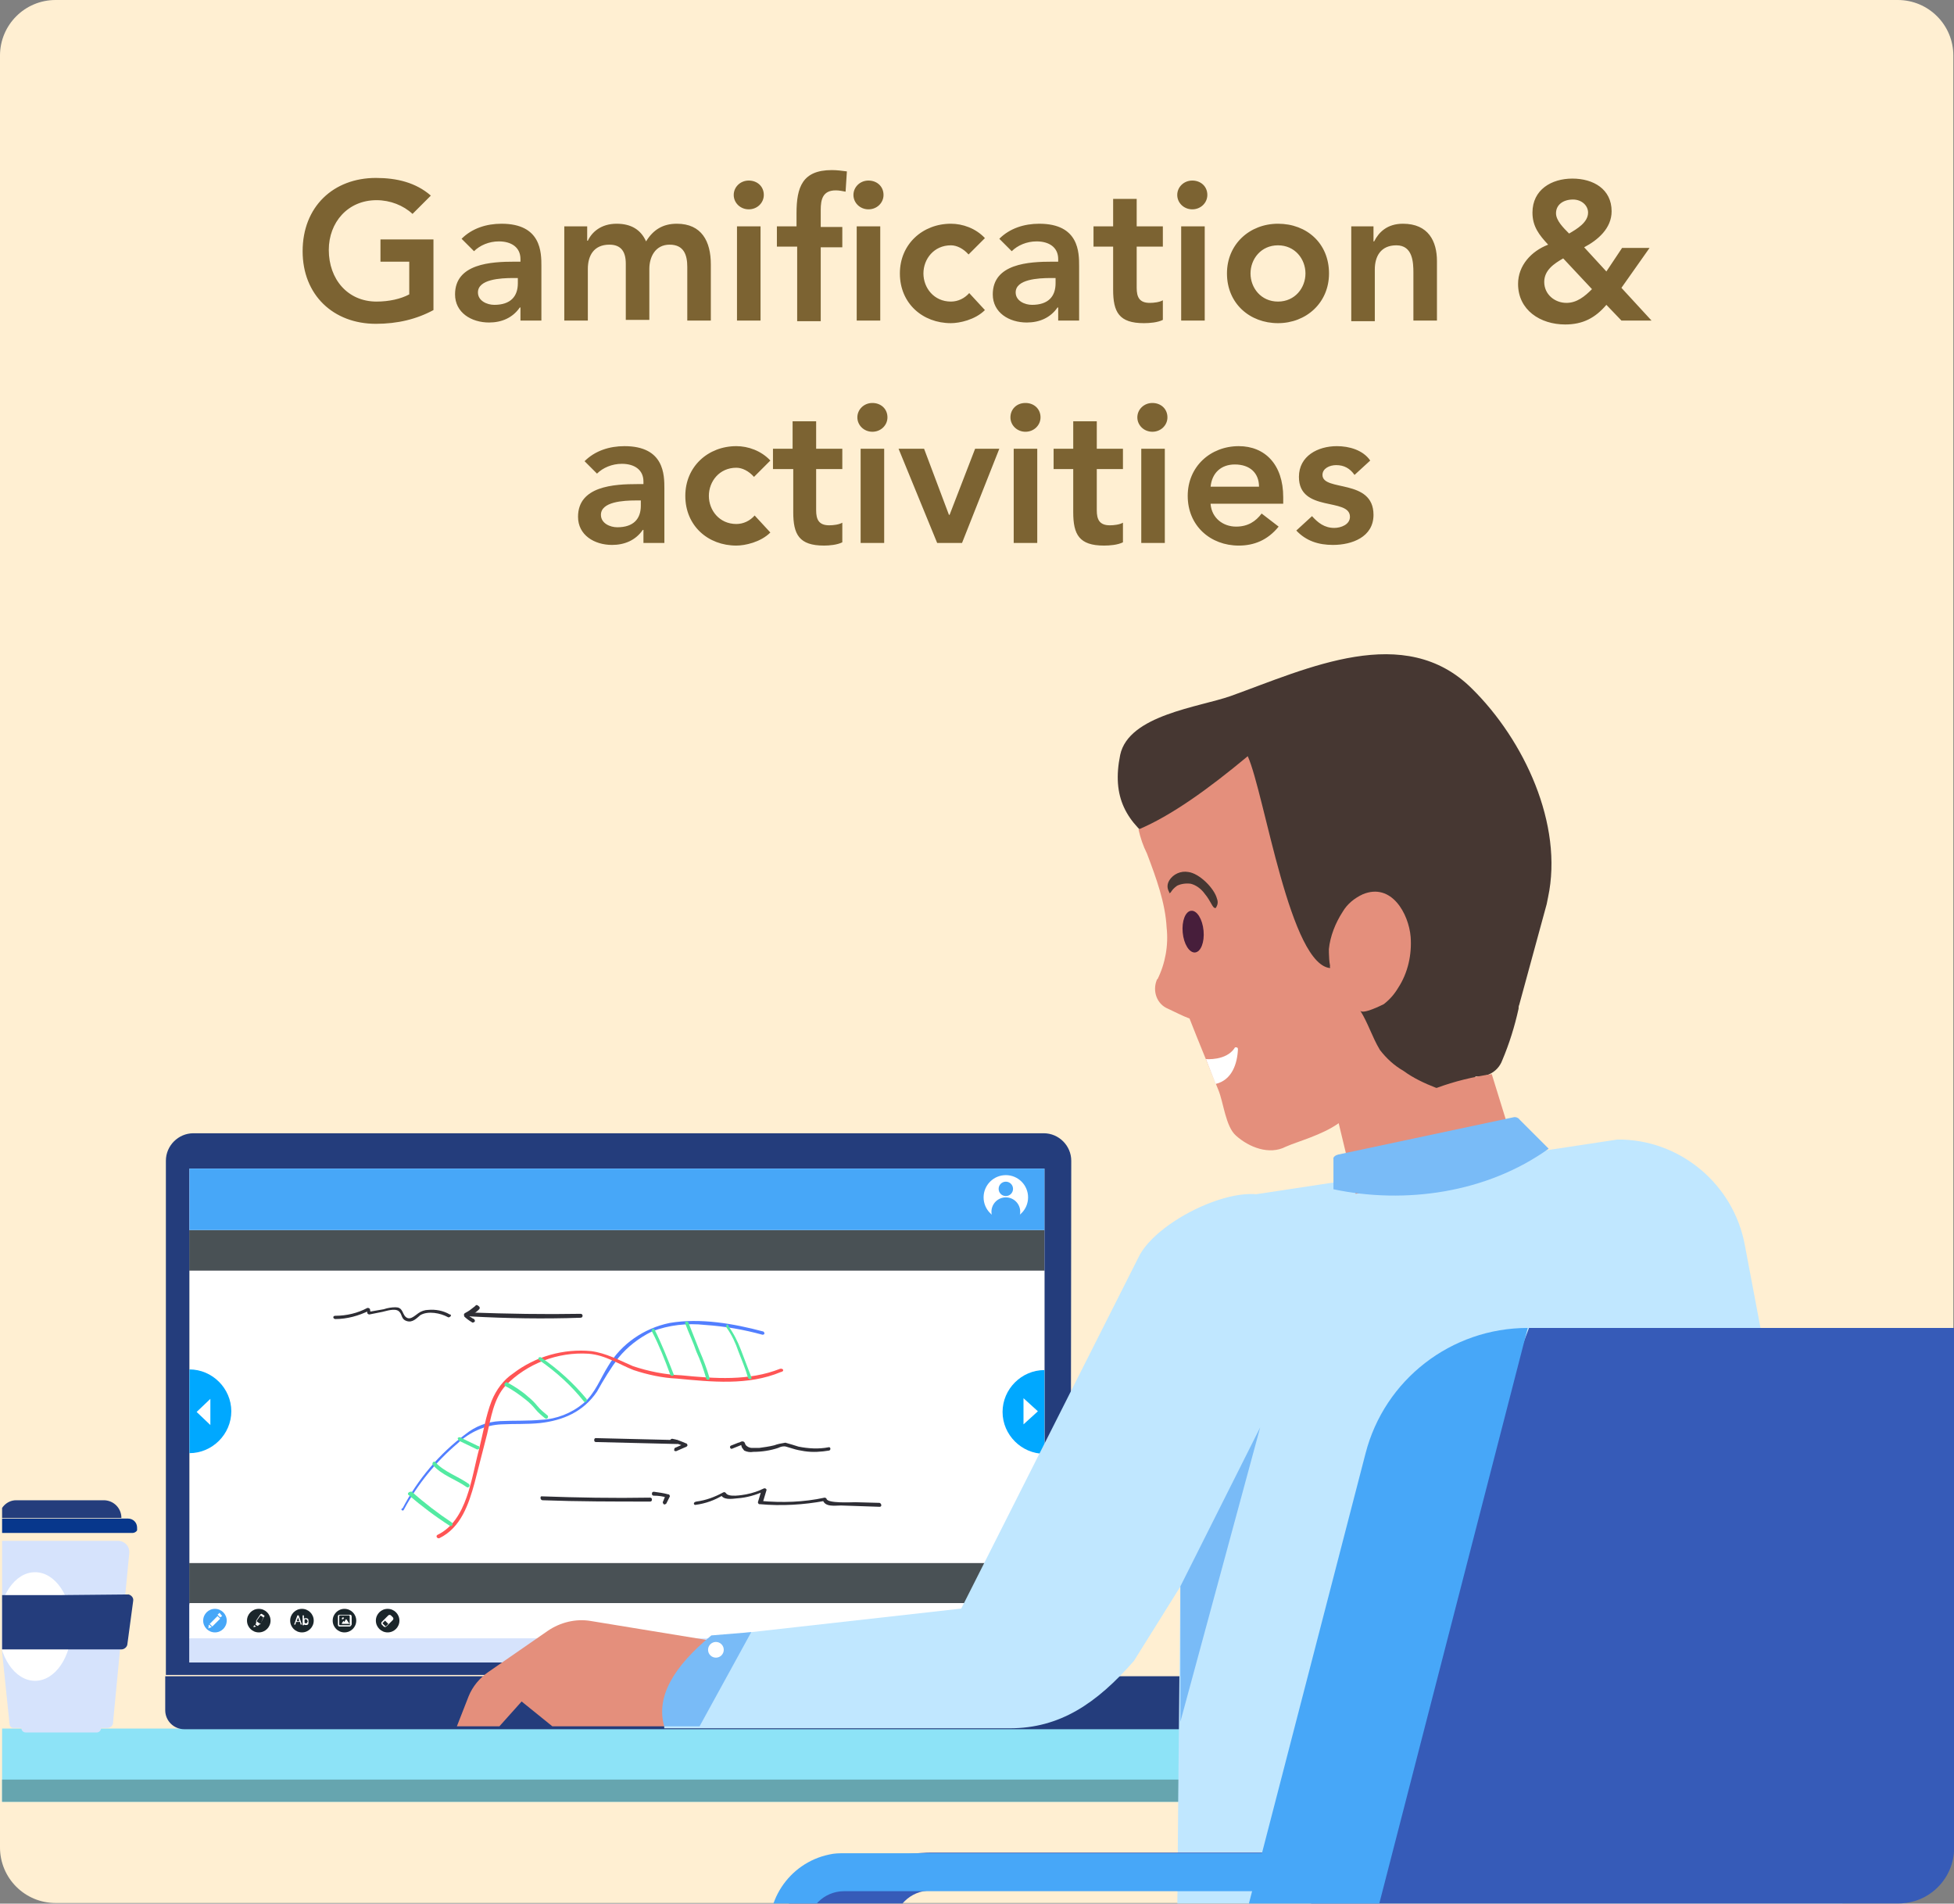 <svg version="1.1" id="Capa_1" xmlns="http://www.w3.org/2000/svg" xmlns:xlink="http://www.w3.org/1999/xlink" x="0" y="0" viewBox="0 0 298.7 291" style="enable-background:new 0 0 298.7 291" xml:space="preserve"><rect x="0" y="0" width="298.7" height="291" fill="#808080" stroke="none"/><style>.st3{fill:#66a5af}.st4{fill:#243d7c}.st5{fill:#fff}.st6{fill:#47a7f8}.st7{fill:#d6e3fc}.st9{fill:#1b262b}.st12{fill:#53eaa2}.st13{fill:#2e2e35}.st14{fill:#00a8ff}.st16{fill:#41233d}.st17{fill:#d1bb9b}.st18{fill:#ead3ad}.st19{fill:#c0e7ff}.st20{fill:#e48f7c}.st21{fill:#79bbf7}.st22{fill:#463732}.st24{fill:#365bb8}.st27{enable-background:new}.st28{fill:#7c6332}</style><g id="_3t" transform="translate(-550.939 -1402)"><g id="Group_6564" transform="translate(550.939 1402)"><path id="Rectangle_167" d="M8.5 0h281.6c4.7 0 8.5 3.8 8.5 8.5v273.9c0 4.7-3.8 8.5-8.5 8.5H8.5c-4.7 0-8.5-3.8-8.5-8.5V8.5C0 3.8 3.8 0 8.5 0z" style="fill:#ffefd2"/><g id="Group_6563" transform="translate(.32 74.966)"><g id="Group_6562"><defs><path id="SVGID_1_" d="M0 0h298.4v207.5c0 4.7-3.8 8.5-8.5 8.5H0V0z"/></defs><clipPath id="SVGID_2_"><use xlink:href="#SVGID_1_" style="overflow:visible"/></clipPath><g id="Group_6561" style="clip-path:url(#SVGID_2_)"><g id="Group_6560" transform="translate(-222.762 -85.431)"><path id="Path_8996" d="M558.8 285.9H136.2c-.9 0-1.6-.7-1.6-1.6v-8c0-.9.7-1.6 1.6-1.6h422.7c.9 0 1.6.7 1.6 1.6v8c-.1.8-.8 1.6-1.7 1.6z" style="fill:#8de3f7"/><path id="Path_8997" class="st3" d="M558.8 285.9H136.2c-.9 0-1.6-.7-1.6-1.6v-1.8h425.9v1.8c-.1.8-.8 1.6-1.7 1.6z"/><path id="Path_8998" class="st3" d="M550.7 369.8h5.3L544.5 284h-5.2l11.4 85.8z"/><path id="Path_8999" class="st3" d="M137.4 346.3h-5.3l11.5-62.4h5.3l-11.5 62.4z"/><path id="Path_9000" class="st4" d="M405.3 274.8H250.6c-1.6 0-2.9-1.3-2.9-2.9v-5.2h158.8c.9 0 1.6.7 1.6 1.6v3.6c0 1.5-1.3 2.8-2.8 2.9z"/><path id="Path_9001" class="st4" d="M386.1 266.5H247.8v-78.6c0-2.3 1.9-4.2 4.2-4.2h130c2.3 0 4.2 1.9 4.2 4.2l-.1 78.6z"/><path id="Rectangle_2337" class="st5" d="M251.4 189.1h130.7v75.5H251.4z"/><path id="Rectangle_2338" class="st6" d="M251.4 189.1h130.7v9.4H251.4z"/><circle id="Ellipse_1655" class="st5" cx="376.2" cy="193.5" r="3.4"/><circle id="Ellipse_1656" class="st6" cx="376.2" cy="195.7" r="2.2"/><circle id="Ellipse_1657" class="st6" cx="376.2" cy="192.2" r="1.1"/><path id="Rectangle_2339" class="st7" d="M251.4 260.8h130.7v3.8H251.4z"/><path id="Rectangle_2340" class="st5" d="M251.4 255.7h130.7v5.2H251.4z"/><g id="Group_6555" transform="translate(251.381 198.521)" style="opacity:.8"><path id="Rectangle_2341" class="st9" d="M0 0h130.7v57H0z"/></g><path id="Path_9002" class="st6" d="M371.1 256.4h9.2c.1 0 .2.1.2.2v3.2c0 .1-.1.2-.2.2h-9.2c-.1 0-.2-.1-.2-.2v-3.2c0-.1.1-.2.2-.2z"/><circle id="Ellipse_1658" class="st6" cx="255.3" cy="258.2" r="1.8"/><circle id="Ellipse_1659" class="st9" cx="262" cy="258.2" r="1.8"/><circle id="Ellipse_1660" class="st9" cx="268.6" cy="258.2" r="1.8"/><circle id="Ellipse_1661" class="st9" cx="275.1" cy="258.2" r="1.8"/><circle id="Ellipse_1662" class="st9" cx="281.7" cy="258.2" r="1.8"/><path id="Path_9003" class="st5" d="m255.7 257.5-1.2 1.2.4.4 1.2-1.2-.4-.4z"/><path id="Path_9004" class="st5" d="m256.4 257.5-.4-.5-.3.3.4.4.3-.2z"/><path id="Path_9005" class="st5" d="m254.4 258.8-.1.3.2.2.3-.1-.4-.4z"/><path id="Path_9006" class="st5" d="M254.4 259.2h-.1v.2l.2-.1-.1-.1z"/><path id="Path_9007" class="st5" d="M276.2 258.8v-1.2c0-.2-.1-.3-.2-.3h-1.6c-.2 0-.3.1-.3.2v1.3c0 .2.1.3.2.3h1.6c.1 0 .2-.1.3-.3zm-.2 0c0 .1 0 .1-.1.1h-1.5c-.1 0-.1 0-.1-.1v-1.2c0-.1 0-.2.1-.2h1.4c.1 0 .1.1.1.2v1.2h.1z"/><path id="Path_9008" class="st5" d="M274.8 258c.1 0 .1-.1.2-.1 0-.1 0-.2-.1-.2s-.2.1-.2.2 0 .1.1.1z"/><path id="Path_9009" class="st5" d="M275.4 258h-.1l-.2.4-.1-.1s-.1-.1-.1 0l-.2.3v.1h1.1c.1 0 .1-.1 0-.1l-.4-.6z"/><path id="Path_9010" class="st5" d="m262.8 257.4-.3-.2c-.1-.1-.2 0-.3.1l-.6.9v.3c0 .1 0 .2-.1.2v.1l.3.2h.1s.1-.2.2-.2.2-.1.2-.2l.5-1c.1 0 .1-.2 0-.2zm-.1.3-.4.9c-.1.1-.1.1-.2 0l-.3-.2c-.1 0-.1-.1-.1-.2l.5-.7c.1-.1.1-.1.2 0l.3.2c0-.2 0-.1 0 0z"/><path id="Path_9011" class="st5" d="m261.4 258.8.2.2m0 .1-.4.1v-.1l.1-.2.3.2z"/><path id="Path_9012" class="st5" d="m267.9 257.4-.5 1.4h.2l.1-.4h.6l.1.4h.2l-.5-1.4h-.2zm-.1.9.2-.6.2.6h-.4z"/><path id="Path_9013" class="st5" d="M269.5 257.9c-.2-.1-.5-.1-.6 0v-.5h-.2v1.5h.2v-.1c.2.1.5.1.6 0s.1-.2.1-.4c0-.3 0-.4-.1-.5zm-.1.6c0 .1-.1.1-.2.1s-.2 0-.2-.1v-.4c0-.1.1-.2.2-.1.1 0 .1 0 .2.1 0 .1.1.2.1.3 0-.1-.1 0-.1.1z"/><path id="Path_9014" class="st5" d="m281.8 257.4-1 1c-.1.1-.1.3 0 .4l.3.3c.1.1.3.1.4 0l1-1c.1-.1.1-.3 0-.4l-.3-.3c-.1-.1-.3-.1-.4 0zm-.5 1.6-.3-.3c-.1-.1-.1-.2 0-.2l.3-.3.5.5-.3.3c0 .1-.1.1-.2 0z"/><path id="Rectangle_2342" class="st5" d="M251.4 204.7h130.7v44.7H251.4z"/><path id="Path_9015" d="M284.2 241.2c2.1-3.9 4.9-7.3 8.2-10.1 1.8-1.7 4.2-2.8 6.7-2.9 1.9-.1 4 0 5.9-.2 3.5-.4 6.6-1.7 8.7-4.8 1-1.8 2.1-3.6 3.3-5.2 1.4-1.7 3.1-3 5.1-4 2.6-1 5.4-1.3 8.1-1 3 .2 5.9.7 8.8 1.5.2 0 .3-.1.3-.2s-.1-.3-.2-.3c-4.5-1.2-9.6-2.1-14.3-1.3-3.9.8-7.4 3.2-9.4 6.6-1.2 1.9-2 4.2-3.8 5.7s-4.1 2.4-6.4 2.5c-2.1.2-4.2.1-6.3.2-2 .1-3.8.8-5.3 2-4 3-7.3 6.9-9.6 11.3-.5.2.1.6.2.2z" style="fill:#527fff"/><path id="Path_9016" d="M341.7 219.7c-4.8 1.9-10 1.5-15.1 1-2.5-.1-5-.6-7.4-1.4-2.1-.9-4.1-2-6.4-2.3-4.2-.4-8.5.8-11.9 3.4-1.5 1-2.6 2.5-3.3 4.2-.9 2.3-1.3 4.9-1.9 7.3-1.2 4.4-1.8 11-6.4 13.2-.3.2 0 .6.3.5 3.3-1.6 4.5-5.2 5.4-8.5l1.9-7.4c.6-2.5 1-5.4 2.8-7.4 3.3-3.4 8-5.2 12.7-4.9 2.6.2 4.6 1.6 6.9 2.5 2.1.7 4.4 1.2 6.6 1.3 5.3.5 10.9 1.1 15.9-1 .6-.1.4-.6-.1-.5z" style="fill:#f55"/><path id="Path_9017" class="st12" d="M284.9 239c2 1.7 4.1 3.3 6.3 4.7.3.2.6-.3.3-.5-2.1-1.4-4.2-3-6.1-4.7-.4-.1-.8.3-.5.5z"/><path id="Path_9018" class="st12" d="M288.6 234.4c1.4 1.6 3.5 2.2 5.2 3.4.3.2.6-.3.3-.5-1.7-1.2-3.7-1.8-5.1-3.3-.2-.3-.6.1-.4.4z"/><path id="Path_9019" class="st12" d="m292.6 230.7 2.7 1.3c.1.1.3 0 .4-.1s0-.3-.1-.4h-.1l-2.7-1.3c-.1-.1-.3 0-.4.1 0 .1.1.2.2.4z"/><path id="Path_9020" class="st12" d="M299.6 222.3c1.2.6 2.3 1.4 3.3 2.2.5.4 1 .9 1.4 1.4s1 1 1.5 1.4c.3.2.6-.3.3-.5-.5-.4-1.1-.9-1.5-1.4s-.9-1-1.4-1.4c-1-.9-2.1-1.6-3.2-2.2-.2-.2-.6.3-.4.5z"/><path id="Path_9021" class="st12" d="M304.9 218.4c2.6 1.8 4.9 3.9 6.8 6.3.2.3.6-.1.4-.4-2-2.4-4.3-4.5-6.9-6.3-.1-.1-.3-.1-.4 0-.1.1-.1.3.1.4z"/><path id="Path_9022" class="st12" d="M322.1 214c1.1 2.1 2 4.4 2.8 6.6.1.3.7.2.5-.1-.9-2.3-1.8-4.6-2.9-6.8-.1-.3-.6 0-.4.3z"/><path id="Path_9023" class="st12" d="M327.2 212.8c.5 1.4 1.2 2.8 1.7 4.3.6 1.3 1.1 2.7 1.5 4.1.1.3.6.2.5-.1-.4-1.4-.9-2.7-1.5-4.1l-1.7-4.3c-.1-.4-.7-.2-.5.1z"/><path id="Path_9024" class="st12" d="M333.5 213.4c.8 1.1 1.4 2.4 1.8 3.6.5 1.3 1.1 2.7 1.5 4.1.1.3.7.2.5-.1l-1.6-4.2c-.5-1.3-1.1-2.5-1.9-3.6 0-.5-.5-.2-.3.2z"/><path id="Path_9025" class="st13" d="M305.4 239.8c5.4.2 11 .2 16.4.2.2 0 .3-.1.3-.3s-.1-.3-.3-.3c-5.6.1-11 0-16.6-.2-.2 0-.2.6.2.6z"/><path id="Path_9026" class="st13" d="M322.4 239.1c.7 0 1.4.1 2 .3l-.2-.4-.4 1c-.1.1 0 .3.1.4.1.1.3 0 .4-.1l.5-1c.1-.1 0-.3-.1-.4h-.1c-.7-.2-1.5-.3-2.2-.4-.2 0-.3.1-.3.3 0 .2.1.3.3.3z"/><path id="Path_9027" class="st13" d="M328.8 240.5c1.5-.2 2.9-.7 4.2-1.5l-.4-.1c.4.9 1.6.7 2.6.6 1.4-.1 2.8-.5 4.1-1.1l-.4-.3-.6 2c0 .1.1.3.2.3h.1c3.3.3 6.7.1 9.9-.5l-.3-.2c.3 1.2 1.9.9 2.8.9l5.9.2c.4 0 .3-.5 0-.6l-3.7-.1c-.6 0-4.2.2-4.4-.5 0-.1-.2-.2-.3-.2-3.2.7-6.5.8-9.8.5l.3.4.6-2c.1-.2-.2-.4-.4-.3-.8.4-1.7.7-2.7.9-.6.1-2.7.5-3.1-.2-.1-.1-.2-.2-.4-.1-1.3.7-2.6 1.2-4.1 1.4-.6.1-.4.6-.1.5z"/><path id="Path_9028" class="st13" d="m313.5 230.9 12.4.3c.2 0 .3-.1.3-.3s-.1-.3-.3-.3l-12.4-.3c-.3 0-.3.6 0 .6z"/><path id="Path_9029" class="st13" d="M325.2 230.9c.7.2 1.4.5 2.1.7l-.1-.5-1.6.7c-.1.1-.1.3-.1.4.1.1.2.1.3.1l1.6-.7c.1-.1.2-.2.1-.3 0-.1-.1-.2-.2-.2-.7-.3-1.4-.6-2.1-.7-.1 0-.3.1-.3.2.1.1.2.3.3.3z"/><path id="Path_9030" class="st13" d="m334.4 231.9 1.5-.6h-.2c.1.1.1.4.2.5s.2.3.3.4c.4.2.9.3 1.4.2 1.3 0 2.6-.2 3.8-.6.4-.2.8-.3 1.2-.2l1 .3c.6.2 1.2.3 1.8.4 1.3.2 2.6.1 3.8-.1.3-.1.2-.6-.1-.5-1.5.3-3.1.2-4.6-.1-.6-.2-1.3-.4-2-.6-.6.1-1.2.2-1.7.4-.8.2-1.6.3-2.3.4h-1.1c-.4 0-.8-.2-1-.5-.1-.2-.1-.5-.5-.5-.2 0-.4.2-.6.2l-1 .4c-.5.1-.2.7.1.5z"/><path id="Path_9031" class="st13" d="M311.2 211.3c-5.6.1-11.1 0-16.8-.2-.4 0-.4.5 0 .6 5.6.3 11.1.4 16.8.2.4 0 .4-.6 0-.6z"/><path id="Path_9032" class="st13" d="M295.1 210.1c-.5.4-1 .8-1.6 1.1-.1.1-.2.2-.1.4v.1c.3.3.7.6 1.2.9.1.1.3 0 .4-.1s0-.3-.1-.4c-.2-.1-.4-.2-.5-.3-.2-.1-.3-.2-.4-.4v.4c.6-.3 1.2-.7 1.7-1.2.1-.1.1-.3 0-.4-.3-.3-.5-.3-.6-.1z"/><path id="Path_9033" class="st13" d="M273.7 212.1c1.8 0 3.6-.5 5.2-1.3l-.4-.2.1.6c0 .1.2.2.3.2l2-.4c.5-.1 1.9-.6 2.5-.1s.3 1.2 1.2 1.5c.9.3 1.5-.4 2.1-.9 1.2-.7 3.1-.3 4.2.3.1.1.3 0 .4-.1s.1-.2 0-.3h-.1c-1-.6-2.2-.8-3.3-.7-.5 0-1.1.2-1.5.5-.6.4-1.4 1.3-2.1.4-.4-.6-.4-1.3-1.4-1.3-.6 0-1.2.1-1.8.3l-2.3.4.3.2-.1-.6c0-.1-.2-.2-.3-.2h-.1c-1.5.8-3.2 1.2-4.9 1.2-.2 0-.3.1-.3.2v.1s.1.2.3.2z"/><path id="Path_9034" class="st14" d="M251.4 219.8c3.5 0 6.4 2.9 6.4 6.4s-2.9 6.4-6.4 6.4v-12.8z"/><path id="Path_9035" class="st5" d="m254.6 228.3-2.1-2 2.1-2v4z"/><path id="Path_9036" class="st14" d="M382.1 232.7c-3.5 0-6.4-2.9-6.4-6.4s2.9-6.4 6.4-6.4v12.8z"/><path id="Path_9037" class="st5" d="m378.9 224.2 2.2 2-2.2 2v-4z"/><g id="Group_6559"><g id="Group_6558"><defs><path id="SVGID_3_" d="M0 0h595.9v352.4H0z"/></defs><clipPath id="SVGID_4_"><use xlink:href="#SVGID_3_" style="overflow:visible"/></clipPath><g id="Group_6557" style="clip-path:url(#SVGID_4_)"><g id="Group_6556" transform="translate(292.281 110.66)"><path id="Path_9038" class="st16" d="M146.1 351.5h-25.3l-8.4 10.9c-1.3 1.7-3.2 3-5.2 3.7-3.2 1.1-5.7 3.6-6.8 6.7h50.1l-4.4-21.3z"/><path id="Path_9039" class="st5" d="M100.2 372.8c-.1.2-.2.5-.3.7l-1.4 5h52.9l-1.2-5.9-50 .2z"/><path id="Path_9040" class="st17" d="M142.5 271.5h-33.6l2.7 21H144l-1.5-21z"/><path id="Path_9041" class="st18" d="m111.5 292.6 7.5 58.9h29l-4.1-58.9h-32.4z"/><path id="Path_9042" class="st17" d="m60.8 287-2.7-32.5H34.5s26.2 32.7 26.3 32.5z"/><path id="Path_9043" class="st18" d="M110.2 200 31 212.9c-13.3 2.2-22.3 14.7-20.2 28 0 .3.1.5.1.9l23 114.5h32.5l-5.7-69.1c-.1.2-26.3-32.6-26.3-32.5h23.7l21-1h86.8v-53.6l-55.7-.1z"/><path id="Path_9044" class="st16" d="M60.8 356.1H34l-9 11.5c-1.4 1.8-3.3 3.2-5.4 3.8-3.4 1.1-6 3.7-7.3 7h53l-4.5-22.3z"/><path id="Path_9045" class="st5" d="M12.3 378.6c-.1.3-.2.5-.3.9l-1.5 5.3h56l-1.2-6.2h-53z"/><path id="Path_9046" class="st19" d="m212.8 200-3.1-28.9c-2-19.1-4.8-38.2-8.3-57.1l-4.5-23.8c-1.7-9.4-10-16.3-19.5-16.2l-55.5 8.4-10.8 5.4c.1-.1-1 94.1-1 112.1l102.7.1z"/><path id="Path_9047" class="st20" d="m42.5 151.2-22-3.6c-2.3-.4-4.7.2-6.6 1.5l-9.1 6.3c-1.3.9-2.4 2.2-3 3.7L0 163.7h6.5l3.4-3.8 4.7 3.8h26.6l1.3-12.5z"/><path id="Path_9048" class="st19" d="M31.7 163.7c0-7.6 5.8-13.8 13.3-14.4l32.1-3.6 27-53.5c2.8-6.3 18-13.1 21.5-8.2 6.4 3.6 14.1 12.1 10 18.3l-32.1 51.4c-5.7 6.5-11.3 10.3-19 10.3H31.7v-.3z"/><path id="Path_9049" class="st21" d="M110.6 142.3V163l12.2-45-12.2 24.3z"/><path id="Path_9050" class="st22" d="M148.2 21.9 138.3 48c-.7 1.9-2.9 2.9-4.8 2.1-.5-.2-.9-.5-1.3-.9-7.7-7.3-15.9-14-24.7-20-5.3-3.7-7.4-7.6-6.1-14 1.3-6.1 12.1-7.3 16.9-9C130 2 144.9-5.2 155.2 5.1c7.9 7.8 14 20.7 11.6 31.9 0 .1-.2.9-.2 1l-4.2 15.4c-.1.2-.1.4-.1.6-.6 2.7-1.4 5.3-2.5 7.9-.7 1.9-2.8 2.9-4.8 2.3h-.1c-.8-.3-1.4-.8-1.9-1.5-5.1-7.7-12.4-23.3-4.8-40.8z"/><path id="Path_9051" class="st22" d="m127.4 19.9-3.1 13.9 5.3 17.2s5.1 8.4 5.3 9.2 11.4 8 11.4 8h9.4V30.3l-5.6-15.1-12.1-4.5-10.6 9.2z"/><path id="Path_9052" class="st20" d="M120.9 15.4c2.6 5.8 6.5 32.4 12.8 32.4.3 1.5-.7-1.3 0 0s-1.5-.3 0 0c-.4-.1-.4-2.6-.4-2.9.2-2 1-4 2.1-5.7.7-1.2 1.8-2.1 3.1-2.7 4.4-1.8 7 3 7.3 6.5.2 2.7-.4 5.5-1.9 7.8-.6 1-1.3 1.8-2.2 2.5-.4.2-3.2 1.6-3.6 1 1.2 1.9 1.8 4 3 6 1 1.3 2.2 2.4 3.6 3.2 1.5 1.1 3.2 1.9 5 2.6h.1c2.7-1 5.6-1.7 8.4-2.1l4.3 13.9-25.1 4.4-2.6-10.8c-2.5 1.8-6.3 2.8-8.1 3.6-2.5 1.3-5.6.1-7.6-1.7-1.6-1.4-1.9-5.1-2.7-7-1.4-3.5-3-7.3-4.4-10.9-1.1-.4-2.2-1-3.3-1.5-1.7-.7-2.4-2.7-1.7-4.4 0-.1 0-.1.1-.1 1.2-2.4 1.7-5.2 1.4-7.9-.2-3.8-1.6-7.6-3-11.3-.6-1.2-1-2.4-1.3-3.7 5-2.1 10.7-6.2 16.7-11.2z"/><path id="Path_9053" class="st22" d="M108.9 34.4c.6-1 1.8-1.5 2.9-1.3 1.7.2 4 2.5 4.4 4.1.2.5.1 1-.2 1.4-.1.1 0 0-.1 0-.4 0-.6-1-1.6-2.2-.5-.7-1.3-1.3-2.1-1.5-.7-.1-1.5 0-2.1.3-1 .7-.9 1.2-1.2 1.1-.1 0 .1.2 0-.1-.4-.7-.3-1.3 0-1.8z"/><path id="Path_9054" class="st5" d="M118.9 60c-1.3 2-4.4 1.7-4.4 1.7l1.5 3.8c2.5-.6 3.3-3.1 3.4-5.3 0-.2-.1-.3-.3-.3-.1 0-.2 0-.2.1z"/><ellipse id="Ellipse_1663" transform="matrix(.996 -.094 .094 .996 -3.467 10.758)" cx="112.5" cy="42.2" rx="1.6" ry="3.2" style="fill:#471e3b"/><path id="Path_9055" class="st24" d="m63.2 256.9-12.8-60c-.8-3.4.1-6.9 2.3-9.6 2.1-2.7 16.2-4.3 19.8-4.3h71.2v5.8H72.4c-3.1 0-5.6 2.5-5.7 5.7 0 .4 0 .8.1 1.2l12.8 60-16.4 1.2z"/><path id="Path_9056" class="st6" d="m60.8 256.9-12.8-60c-1.3-6.2 2.7-12.3 8.9-13.6.8-.2 1.6-.2 2.3-.2h71.3v5.8H59.2c-3.1 0-5.6 2.5-5.7 5.7 0 .4 0 .8.1 1.2l12.8 60-5.6 1.1z"/><path id="Path_9057" class="st24" d="M201.3 271.5H100l63.9-168.7h79.2c4.1 0 7.5 3.3 7.6 7.4 0 .5 0 1.1-.1 1.6l-28.2 142.5c-2.1 10-10.9 17.2-21.1 17.2z"/><path id="Path_9058" class="st6" d="M104.8 253.6H60.5c-4.9 0-9 4-9 8.9s4 8.9 9 9h42.1c10.4 0 19.4-7 22-17.1l39.1-151.6c-11.7 0-21.9 7.9-24.8 19.2l-34.1 131.6z"/><path id="Path_9059" class="st21" d="m134.7 76.3 26.8-5.7c.4-.1.8.1 1 .4l4.4 4.4c-9.5 6.8-22 8.5-32.9 6.2V77c-.1-.3.3-.6.7-.7z"/><path id="Path_9060" d="M110.2 192.5v7.5l-2.6.4h10.9l2.1-7.9h-10.4z" style="fill:#966f65"/><path id="Path_9061" class="st21" d="M38.9 149.8c-5.8 4.8-8.5 9.4-7.2 13.9h5.4l7.9-14.4-6.1.5z"/><circle id="Ellipse_1664" class="st5" cx="39.6" cy="152" r="1.2"/></g></g></g></g><path id="Path_9062" d="M242.7 244.8h-22.1c-.2 0-.4-.2-.4-.4v-.4c0-.8.6-1.4 1.4-1.4H242c.8 0 1.4.6 1.4 1.4v.4c-.1.2-.4.4-.7.4" style="fill:#07378c"/><path id="Path_9063" class="st7" d="M242.2 247.9c.1-1-.6-1.8-1.6-1.9h-17.7c-.9 0-1.7.7-1.7 1.7v.2l2.7 26.1c0 .4.4.7.7.6h1.1c0 .4.3.7.7.7h10.8c.4 0 .7-.3.7-.7h1.1c.4-.1.6-.3.7-.6l2.5-26.1z"/><path id="Path_9064" class="st5" d="M233.4 259.1c0 4.6-2.5 8.3-5.6 8.3s-5.6-3.7-5.6-8.3c0-4.6 2.5-8.3 5.6-8.3s5.6 3.7 5.6 8.3"/><path id="Path_9065" class="st4" d="M241 242.5h-18.7c0-1.5 1.2-2.7 2.6-2.7h13.4c1.5 0 2.7 1.2 2.7 2.7"/><path id="Path_9066" class="st4" d="M231.6 254.3h-10.3c-.5 0-.8.4-.9.8v.1l.9 6.7c.1.4.4.7.9.7H241c.4 0 .8-.3.9-.7l.9-6.7c.1-.5-.3-.9-.7-1l-10.5.1z"/></g></g></g></g></g><g class="st27"><path class="st28" d="M617.2 1449.4c-2.6 1.4-5.5 2.1-8.8 2.1-6.5 0-11.2-4.4-11.2-11.1 0-6.8 4.7-11.2 11.2-11.2 3.2 0 6.1.7 8.4 2.7l-2.8 2.8c-1.4-1.3-3.4-2.1-5.5-2.1-4.4 0-7.3 3.4-7.3 7.6 0 4.5 2.9 7.9 7.3 7.9 1.9 0 3.7-.4 5-1.1v-5h-4.4v-3.4h8.1v10.8zM630.4 1449c-1.1 1.6-2.8 2.3-4.7 2.3-2.7 0-5.2-1.5-5.2-4.3 0-4.7 5.5-5 9.1-5h.9v-.4c0-1.8-1.4-2.7-3.3-2.7-1.5 0-2.9.6-3.8 1.5l-1.9-1.9c1.6-1.6 3.8-2.3 6.1-2.3 6.1 0 6.1 4.4 6.1 6.5v8.3h-3.2v-2zm-.2-4.5h-.8c-2 0-5.4.2-5.4 2.2 0 1.3 1.4 1.9 2.5 1.9 2.5 0 3.6-1.3 3.6-3.3v-.8zM637.3 1436.6h3.4v2.2h.1c.6-1.3 2-2.6 4.4-2.6 2.2 0 3.7.9 4.5 2.7 1.1-1.8 2.6-2.7 4.7-2.7 3.8 0 5.2 2.7 5.2 6.2v8.6H656v-8.2c0-1.8-.5-3.4-2.7-3.4s-3.1 1.9-3.1 3.7v7.8h-3.6v-8.6c0-1.8-.7-2.9-2.5-2.9-2.4 0-3.3 1.7-3.3 3.7v7.9h-3.6v-14.4zM665.4 1429.6c1.3 0 2.3.9 2.3 2.2 0 1.2-1 2.2-2.3 2.2-1.3 0-2.3-1-2.3-2.2s1-2.2 2.3-2.2zm-1.8 7h3.6v14.4h-3.6v-14.4zM672.7 1439.7h-3v-3.1h3v-2c0-4 .9-6.6 5.4-6.6.8 0 1.5.1 2.3.2l-.2 3.1c-.5-.1-1-.2-1.5-.2-2 0-2.3 1.4-2.3 3v2.6h3.3v3.1h-3.3v11.3h-3.6v-11.4zm11-10.1c1.3 0 2.3.9 2.3 2.2 0 1.2-1 2.2-2.3 2.2s-2.3-1-2.3-2.2 1-2.2 2.3-2.2zm-1.8 7h3.6v14.4h-3.6v-14.4zM699 1440.9c-.8-.9-1.8-1.4-2.7-1.4-2.6 0-4.2 2.1-4.2 4.3 0 2.2 1.6 4.3 4.2 4.3 1.1 0 2.1-.5 2.8-1.3l2.4 2.6c-1.5 1.5-3.9 2-5.2 2-4.3 0-7.8-3-7.8-7.6 0-4.5 3.5-7.6 7.8-7.6 1.8 0 3.8.7 5.2 2.2l-2.5 2.5zM712.6 1449c-1.1 1.6-2.8 2.3-4.7 2.3-2.7 0-5.2-1.5-5.2-4.3 0-4.7 5.5-5 9.1-5h.9v-.4c0-1.8-1.4-2.7-3.3-2.7-1.5 0-2.9.6-3.8 1.5l-1.9-1.9c1.6-1.6 3.8-2.3 6.1-2.3 6.1 0 6.1 4.4 6.1 6.5v8.3h-3.2v-2zm-.2-4.5h-.8c-2 0-5.4.2-5.4 2.2 0 1.3 1.4 1.9 2.5 1.9 2.5 0 3.6-1.3 3.6-3.3v-.8zM718.1 1439.7v-3.1h3v-4.2h3.6v4.2h4v3.1h-4v6.3c0 1.4.4 2.3 2 2.3.6 0 1.5-.1 2-.4v3c-.8.4-2 .5-2.9.5-3.8 0-4.7-1.7-4.7-5.1v-6.6h-3zM733.2 1429.6c1.3 0 2.3.9 2.3 2.2 0 1.2-1 2.2-2.3 2.2-1.3 0-2.3-1-2.3-2.2s1-2.2 2.3-2.2zm-1.7 7h3.6v14.4h-3.6v-14.4zM746.3 1436.2c4.4 0 7.8 3 7.8 7.6 0 4.5-3.5 7.6-7.8 7.6s-7.8-3-7.8-7.6c0-4.5 3.5-7.6 7.8-7.6zm0 11.9c2.6 0 4.2-2.1 4.2-4.3 0-2.2-1.6-4.3-4.2-4.3s-4.2 2.1-4.2 4.3c0 2.2 1.6 4.3 4.2 4.3zM757.5 1436.6h3.4v2.3h.1c.7-1.4 2-2.7 4.4-2.7 3.9 0 5.2 2.7 5.2 5.7v9.1H767v-7.3c0-1.6-.1-4.2-2.6-4.2-2.4 0-3.3 1.7-3.3 3.7v7.9h-3.6v-14.5zM798.8 1446l4.6 5h-4.6l-2.3-2.4c-1.7 2-3.6 3-6.3 3-3.8 0-7.2-2.2-7.2-6.2 0-2.8 2-5 4.6-6-1.4-1.5-2.4-2.8-2.4-4.9 0-3.5 2.9-5.2 6.1-5.2 3.2 0 6 1.6 6 5 0 2.6-2.1 4.4-4.2 5.5l3.4 3.7 2.4-3.6h4.2l-4.3 6.1zm-8.9-4.5c-1.4.8-2.9 1.8-2.9 3.6 0 1.9 1.6 3.2 3.4 3.2 1.6 0 2.8-1 3.9-2.1l-4.4-4.7zm-1.1-6.9c0 1.1 1.1 2.2 2 3.1 1.2-.7 2.9-1.7 2.9-3.2 0-1.1-1-2-2.3-2-1.5 0-2.6.8-2.6 2.1z"/></g><g class="st27"><path class="st28" d="M649.2 1483c-1.1 1.6-2.8 2.3-4.7 2.3-2.7 0-5.2-1.5-5.2-4.3 0-4.7 5.5-5 9.1-5h.9v-.4c0-1.8-1.4-2.7-3.3-2.7-1.5 0-2.9.6-3.8 1.5l-1.9-1.9c1.6-1.6 3.8-2.3 6.1-2.3 6.1 0 6.1 4.4 6.1 6.5v8.3h-3.2v-2zm-.2-4.5h-.8c-2 0-5.4.2-5.4 2.2 0 1.3 1.4 1.9 2.5 1.9 2.5 0 3.6-1.3 3.6-3.3v-.8zM666.2 1474.9c-.8-.9-1.8-1.4-2.7-1.4-2.6 0-4.2 2.1-4.2 4.3 0 2.2 1.6 4.3 4.2 4.3 1.1 0 2.1-.5 2.8-1.3l2.4 2.6c-1.5 1.5-3.9 2-5.2 2-4.3 0-7.8-3-7.8-7.6 0-4.5 3.5-7.6 7.8-7.6 1.8 0 3.8.7 5.2 2.2l-2.5 2.5zM669.1 1473.7v-3.1h3v-4.2h3.6v4.2h4v3.1h-4v6.3c0 1.4.4 2.3 2 2.3.6 0 1.5-.1 2-.4v3c-.8.4-2 .5-2.8.5-3.8 0-4.7-1.7-4.7-5.1v-6.6h-3.1zM684.3 1463.6c1.3 0 2.3.9 2.3 2.2 0 1.2-1 2.2-2.3 2.2s-2.3-1-2.3-2.2 1-2.2 2.3-2.2zm-1.8 7h3.6v14.4h-3.6v-14.4zM688.3 1470.6h3.9l3.8 10.1h.1l3.9-10.1h3.7L698 1485h-3.8l-5.9-14.4zM707.7 1463.6c1.3 0 2.3.9 2.3 2.2 0 1.2-1 2.2-2.3 2.2-1.3 0-2.3-1-2.3-2.2s.9-2.2 2.3-2.2zm-1.8 7h3.6v14.4h-3.6v-14.4zM712 1473.7v-3.1h3v-4.2h3.6v4.2h4v3.1h-4v6.3c0 1.4.4 2.3 2 2.3.6 0 1.5-.1 2-.4v3c-.8.4-2 .5-2.9.5-3.8 0-4.7-1.7-4.7-5.1v-6.6h-3zM727.1 1463.6c1.3 0 2.3.9 2.3 2.2 0 1.2-1 2.2-2.3 2.2-1.3 0-2.3-1-2.3-2.2s1-2.2 2.3-2.2zm-1.7 7h3.6v14.4h-3.6v-14.4zM736 1479.1c.2 2.1 1.9 3.4 3.9 3.4 1.8 0 3-.8 3.9-2l2.6 2c-1.7 2.1-3.8 2.9-6.1 2.9-4.3 0-7.8-3-7.8-7.6 0-4.5 3.5-7.6 7.8-7.6 4 0 6.8 2.8 6.8 7.8v1H736zm7.4-2.7c0-2.1-1.4-3.4-3.7-3.4-2.1 0-3.5 1.3-3.7 3.4h7.4zM758 1474.6c-.7-1-1.6-1.5-2.8-1.5-1 0-2.1.5-2.1 1.5 0 2.6 7.8.5 7.8 6.1 0 3.4-3.3 4.6-6.2 4.6-2.2 0-4.1-.6-5.6-2.2l2.4-2.2c.9 1 1.9 1.8 3.4 1.8 1 0 2.4-.5 2.4-1.7 0-3-7.8-.6-7.8-6.1 0-3.2 2.9-4.7 5.8-4.7 1.9 0 4 .6 5.1 2.2l-2.4 2.2z"/></g></g></svg>